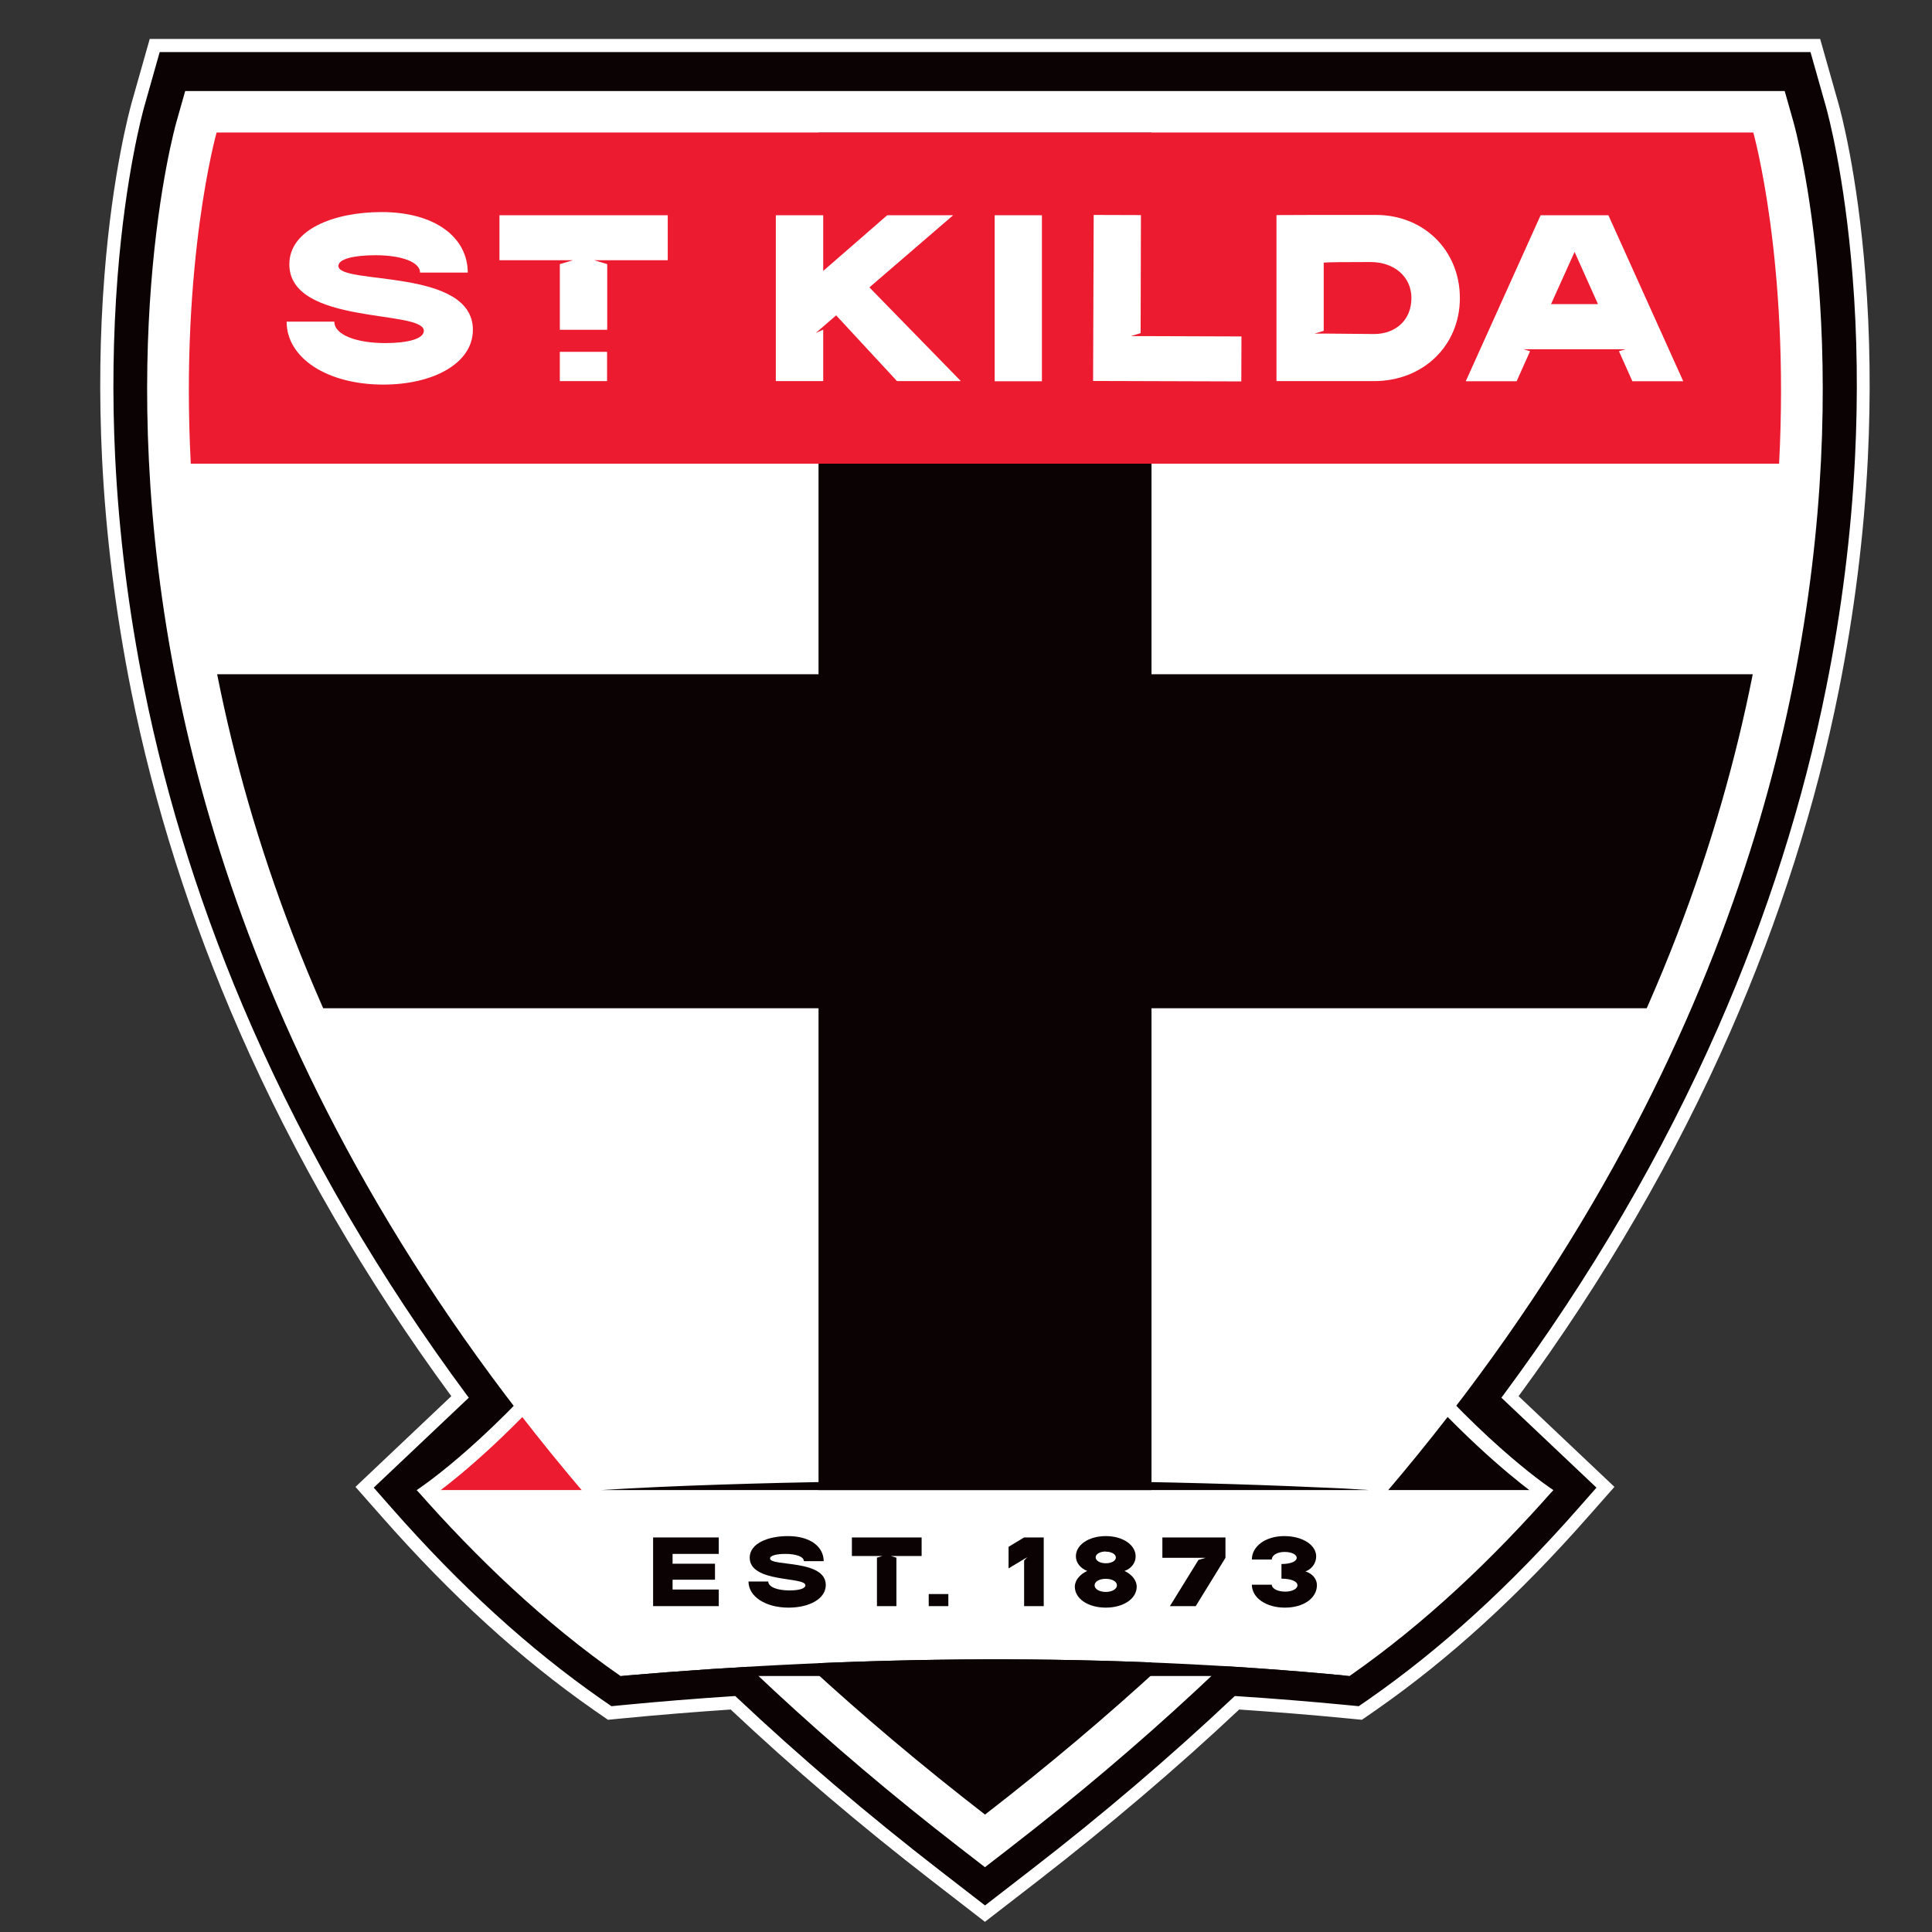 <?xml version="1.0" encoding="UTF-8"?>
<svg id="Suns" xmlns="http://www.w3.org/2000/svg" width="128" height="128" xmlns:xlink="http://www.w3.org/1999/xlink" viewBox="0 0 128 128">
  <rect x="0" y="0" width="128" height="128" fill="#333333" stroke="none"/>
  <defs>
    <style>
      .cls-1 {
        fill: #ed1b2f;
      }

      .cls-2 {
        fill: #fff;
      }

      .cls-3 {
        fill: none;
      }

      .cls-4 {
        fill: #0a0203;
      }

      .cls-5 {
        clip-path: url(#clippath-1);
      }

      .cls-6 {
        clip-path: url(#clippath-3);
      }

      .cls-7 {
        clip-path: url(#clippath-2);
      }

      .cls-8 {
        clip-path: url(#clippath);
      }
    </style>
    <clipPath id="clippath">
      <rect class="cls-3" x="-6.83" y="-7.38" width="144.18" height="144.67"/>
    </clipPath>
    <clipPath id="clippath-1">
      <rect class="cls-3" x="-6.83" y="-7.38" width="144.18" height="144.67"/>
    </clipPath>
    <clipPath id="clippath-2">
      <path class="cls-3" d="M65.26,8.79H14.35S-2.41,67.89,65.26,120.22C132.92,67.89,116.16,8.79,116.16,8.79h-50.91Z"/>
    </clipPath>
    <clipPath id="clippath-3">
      <rect class="cls-3" x="-6.83" y="-7.38" width="144.18" height="144.67"/>
    </clipPath>
  </defs>
  <g class="cls-8">
    <g class="cls-5">
      <path class="cls-4" d="M61.94,124.22c-4.72-3.65-9.22-7.49-13.38-11.4-2.43.16-4.85.35-7.2.58l-.98.1-.81-.56c-4.8-3.35-9.37-7.52-13.98-12.75l-1.45-1.64,6.32-5.98c-5.75-7.78-10.52-15.98-14.2-24.35-3.24-7.39-5.65-14.99-7.17-22.56-1.02-5.1-1.66-10.25-1.91-15.32-.2-4.09-.15-8.14.16-12.03.53-6.77,1.65-10.87,1.78-11.31l1.12-3.96h110.01l1.12,3.96c.13.44,1.25,4.54,1.78,11.31.31,3.9.36,7.95.16,12.03-.25,5.07-.89,10.22-1.91,15.32-1.52,7.58-3.93,15.17-7.17,22.56-3.67,8.38-8.45,16.57-14.2,24.35l6.32,5.98-1.45,1.64c-4.61,5.23-9.18,9.4-13.98,12.75l-.81.56-.98-.1c-2.34-.23-4.76-.42-7.2-.58-4.16,3.92-8.66,7.75-13.38,11.4l-3.32,2.56-3.31-2.56Z"/>
      <path class="cls-2" d="M120.08,3.27l.5,1.77.57,2.01c.13.44,1.24,4.51,1.77,11.26.3,3.89.36,7.92.16,12-.25,5.06-.89,10.2-1.91,15.28-1.51,7.56-3.92,15.14-7.16,22.51-3.7,8.43-8.5,16.66-14.3,24.48l6.31,5.97-1.29,1.46c-4.6,5.22-9.15,9.37-13.94,12.71l-.73.51-.89-.09c-2.38-.23-4.84-.43-7.31-.59-4.17,3.94-8.69,7.79-13.44,11.46l-1.68,1.3-1.48,1.15-1.48-1.15-1.68-1.3c-4.75-3.67-9.27-7.52-13.44-11.46-2.47.16-4.93.36-7.31.59l-.89.09-.73-.51c-4.78-3.33-9.34-7.49-13.94-12.71l-1.29-1.46,6.31-5.97c-5.8-7.82-10.6-16.05-14.3-24.48-3.23-7.38-5.64-14.95-7.16-22.51-1.02-5.08-1.66-10.22-1.91-15.28-.2-4.08-.15-8.11.16-12,.53-6.75,1.64-10.82,1.77-11.26l.57-2.01.5-1.77h109.64ZM120.45,2.77H10.07l-.1.36-.5,1.77-.57,2.01c-.13.45-1.25,4.56-1.79,11.36-.31,3.91-.36,7.97-.16,12.06.25,5.08.9,10.25,1.92,15.35,1.52,7.6,3.94,15.21,7.19,22.62,3.65,8.33,8.39,16.48,14.09,24.22l-5.99,5.67-.35.33.32.36,1.29,1.46c4.62,5.25,9.21,9.43,14.02,12.79l.73.51.15.1.18-.02.89-.09c2.31-.22,4.69-.42,7.08-.57,4.14,3.9,8.62,7.71,13.32,11.34l1.68,1.3,1.48,1.15.3.23.3-.23,1.48-1.15,1.68-1.3c4.7-3.63,9.18-7.45,13.32-11.34,2.39.16,4.77.35,7.08.57l.89.09.18.02.15-.1.73-.51c4.82-3.36,9.4-7.54,14.03-12.79l1.29-1.46.32-.36-.35-.33-5.99-5.67c5.7-7.74,10.44-15.89,14.09-24.22,3.25-7.41,5.67-15.02,7.19-22.62,1.02-5.11,1.67-10.27,1.92-15.35.2-4.1.15-8.16-.16-12.06-.53-6.8-1.66-10.91-1.79-11.36l-.57-2.01-.5-1.77-.1-.36Z"/>
      <path class="cls-2" d="M65.26,127.33l-3.58-2.77c-4.68-3.62-9.15-7.42-13.27-11.3-2.36.16-4.72.35-6.99.57l-1.14.11-.94-.65c-4.83-3.37-9.43-7.56-14.06-12.82l-1.73-1.96,6.35-6.01c-5.66-7.71-10.38-15.83-14.02-24.13-3.25-7.42-5.68-15.04-7.2-22.65-1.02-5.12-1.67-10.29-1.92-15.38-.2-4.11-.15-8.17.16-12.09.53-6.81,1.67-10.95,1.79-11.4l1.21-4.27h110.67l1.21,4.27c.13.45,1.26,4.58,1.79,11.4.31,3.91.36,7.98.16,12.09-.25,5.09-.9,10.26-1.92,15.38-1.52,7.61-3.95,15.23-7.2,22.65-3.64,8.3-8.35,16.41-14.02,24.13l6.35,6.01-1.73,1.96c-4.63,5.26-9.23,9.45-14.06,12.82l-.94.65-1.14-.11c-2.28-.22-4.63-.41-6.99-.57-4.13,3.88-8.6,7.68-13.27,11.3l-3.58,2.77ZM48.54,112.88l.06.06c4.14,3.89,8.61,7.7,13.31,11.33l3.35,2.59,3.35-2.59c4.69-3.63,9.17-7.44,13.31-11.33l.06-.06h.08c2.39.16,4.78.35,7.09.58l1,.1.83-.58c4.8-3.35,9.38-7.52,13.99-12.76l1.49-1.69-6.33-5.99.1-.13c5.69-7.73,10.43-15.87,14.07-24.19,3.24-7.4,5.66-14.99,7.18-22.58,1.02-5.1,1.66-10.25,1.91-15.33.2-4.09.15-8.14-.16-12.04-.53-6.78-1.65-10.88-1.78-11.32l-1.14-4H10.21l-1.14,4c-.13.45-1.25,4.55-1.78,11.32-.31,3.9-.36,7.95-.16,12.04.25,5.07.89,10.23,1.91,15.33,1.52,7.58,3.93,15.18,7.18,22.58,3.65,8.32,8.38,16.46,14.07,24.19l.1.13-6.33,5.99,1.49,1.69c4.61,5.24,9.19,9.41,13.99,12.76l.83.58,1-.1c2.31-.22,4.69-.42,7.09-.57h.08ZM65.26,126.7l-3.28-2.53c-4.73-3.65-9.23-7.5-13.39-11.42-2.44.16-4.87.35-7.22.58l-.96.09-.79-.55c-4.8-3.34-9.36-7.51-13.97-12.74l-1.41-1.6,6.32-5.98c-5.76-7.79-10.54-16-14.22-24.39-3.24-7.39-5.65-14.98-7.17-22.55-1.02-5.09-1.66-10.24-1.91-15.31-.2-4.08-.15-8.13.16-12.02.53-6.76,1.65-10.85,1.78-11.3l1.11-3.91h109.92l1.11,3.91c.13.44,1.25,4.54,1.78,11.3.31,3.89.36,7.94.16,12.02-.25,5.07-.89,10.22-1.91,15.31-1.52,7.57-3.93,15.16-7.17,22.55-3.68,8.39-8.46,16.6-14.22,24.39l6.32,5.98-1.41,1.6c-4.61,5.23-9.17,9.39-13.97,12.74l-.79.55-.96-.09c-2.36-.23-4.79-.42-7.22-.58-4.16,3.92-8.67,7.76-13.39,11.42l-3.28,2.53ZM48.72,112.37l.06.06c4.17,3.93,8.69,7.78,13.43,11.45l3.05,2.36,3.05-2.36c4.74-3.66,9.26-7.52,13.43-11.45l.06-.06h.08c2.47.16,4.93.36,7.32.59l.82.08.68-.47c4.77-3.33,9.32-7.47,13.9-12.68l1.17-1.33-6.3-5.96.1-.13c5.79-7.81,10.59-16.03,14.28-24.45,3.23-7.37,5.63-14.93,7.14-22.47,1.02-5.07,1.66-10.2,1.91-15.25.2-4.07.15-8.1-.16-11.98-.53-6.73-1.64-10.79-1.76-11.23l-1.03-3.64H10.58l-1.03,3.64c-.12.44-1.23,4.5-1.76,11.23-.3,3.88-.36,7.91-.16,11.98.25,5.05.89,10.18,1.91,15.25,1.51,7.55,3.91,15.11,7.14,22.47,3.69,8.41,8.49,16.64,14.28,24.45l.1.13-6.3,5.96,1.17,1.33c4.58,5.21,9.13,9.35,13.9,12.68l.68.47.82-.08c2.39-.23,4.85-.43,7.32-.59h.08Z"/>
      <path class="cls-1" d="M28.51,98.77c1.81-1.31,5.46-4.42,9.4-9.06,3.9-4.6,9.28-12.08,14.12-22.82l-11.82,42.23-11.7-10.35Z"/>
      <path class="cls-2" d="M50.49,71.01l-10.48,37.45-10.91-9.66c1.51-1.14,4.95-3.97,9.09-8.84,3.42-4.03,7.97-10.26,12.3-18.95M53.99,61.25c-5.29,13.55-11.71,22.74-16.37,28.22-4.26,5.02-8.1,8.17-9.72,9.27l12.5,11.06,13.59-48.55Z"/>
      <path class="cls-2" d="M52.94,64.33l-12.63,45.14-12.11-10.71c1.73-1.21,5.45-4.32,9.56-9.17,3.27-3.85,6.33-8.21,9.08-12.97,2.23-3.85,4.27-7.96,6.09-12.29M55.39,56.95c-10.7,30.73-27.78,41.77-27.78,41.77l12.9,11.41,14.88-53.18Z"/>
      <path class="cls-4" d="M78.49,66.9c4.84,10.74,10.22,18.22,14.12,22.82,3.94,4.64,7.59,7.75,9.4,9.06l-11.7,10.35-11.82-42.23Z"/>
      <path class="cls-2" d="M80.03,71.01c4.33,8.69,8.88,14.92,12.3,18.95,4.14,4.87,7.59,7.7,9.09,8.84l-10.91,9.66-10.48-37.45ZM76.53,61.25l13.59,48.55,12.5-11.06c-1.62-1.1-5.45-4.25-9.72-9.27-4.66-5.48-11.08-14.67-16.37-28.22"/>
      <path class="cls-2" d="M77.58,64.33c1.82,4.33,3.86,8.44,6.09,12.29,2.76,4.76,5.82,9.12,9.08,12.97,4.11,4.84,7.83,7.95,9.56,9.17l-12.11,10.71-12.63-45.14ZM75.13,56.95l14.88,53.18,12.9-11.41s-17.08-11.05-27.78-41.77"/>
      <path class="cls-2" d="M116.16,8.79H14.35S-2.41,67.89,65.26,120.22C132.92,67.89,116.16,8.79,116.16,8.79"/>
      <path class="cls-2" d="M65.26,123.71l-1.68-1.3C27.95,94.86,15.72,65.34,11.73,45.43c-4.35-21.72-.21-36.77-.03-37.39l.57-2.01h105.97l.57,2.01c.18.63,4.32,15.67-.03,37.39-3.99,19.91-16.22,49.43-51.85,76.98l-1.68,1.3ZM16.55,11.55c-.33,1.67-.77,4.33-1.03,7.79-.44,5.64-.5,14.61,1.68,25.31,3.78,18.59,15.22,46.06,48.07,72.07,32.85-26.02,44.28-53.48,48.07-72.07,2.18-10.7,2.11-19.67,1.68-25.31-.27-3.45-.7-6.12-1.03-7.79H16.55Z"/>
      <path class="cls-2" d="M116.16,8.79H14.35S-2.41,67.89,65.26,120.22C132.92,67.89,116.16,8.79,116.16,8.79"/>
    </g>
    <g class="cls-7">
      <polygon class="cls-4" points="144.22 44.67 76.29 44.67 76.29 -32.17 54.23 -32.17 54.23 44.67 -13.7 44.67 -13.7 66.8 54.23 66.8 54.23 143.64 76.29 143.64 76.29 66.8 144.22 66.8 144.22 44.67"/>
    </g>
    <g class="cls-6">
      <path class="cls-1" d="M117.87,30.72c.7-13.42-1.71-21.94-1.71-21.94H14.35s-2.41,8.52-1.71,21.94h105.23Z"/>
      <path class="cls-2" d="M27.61,98.72c3.98,4.52,8.45,8.8,13.5,12.32,16.03-1.38,32.26-1.56,48.3,0,5.05-3.52,9.52-7.8,13.5-12.32-25.1,0-50.2,0-75.3,0"/>
      <path class="cls-4" d="M41.11,111.04c16.03-1.38,32.26-1.56,48.3,0"/>
      <path class="cls-2" d="M18.99,21.31h3.16c0,.87,1.45,1.42,3.38,1.42,1.51,0,2.55-.29,2.55-.81,0-1.43-8.91-.34-8.91-4.41,0-2.3,2.95-3.46,6.11-3.46,3.6,0,5.71,1.72,5.71,4.01h-3.16c0-.71-1.26-1.15-2.94-1.15-1.46,0-2.47.25-2.47.71,0,1.28,8.91.1,8.91,4.23,0,2.23-2.64,3.63-5.93,3.63-3.77,0-6.41-1.79-6.41-4.16"/>
      <rect class="cls-2" x="65.9" y="14.26" width="3.13" height="11"/>
      <rect class="cls-2" x="37.09" y="23.31" width="3.13" height="1.94"/>
      <path class="cls-2" d="M91.15,14.24h-4.03s-2.55.01-2.55.01v11h6.46c3.26,0,5.69-2.35,5.69-5.5s-2.38-5.51-5.56-5.51M91.03,22.13l-3.25-.03h-.68l.6-.18v-4.52c.19-.03,1.52-.04,3.09-.04s2.72.96,2.72,2.39-1.02,2.38-2.48,2.38"/>
      <polygon class="cls-2" points="57.6 19.04 63.15 14.26 58.78 14.26 54.54 17.95 54.54 14.26 51.4 14.26 51.4 25.25 54.54 25.25 54.54 21.84 54.05 22.06 55.4 20.89 55.44 20.94 59.43 25.25 63.66 25.25 57.6 19.04"/>
      <path class="cls-2" d="M106.57,14.26h-4.5l-4.96,11h3.37l.89-1.99-.43-.13h6.75l-.43.13.89,1.99h3.37l-4.96-11ZM102.76,20.15l1.56-3.46,1.55,3.46h-3.11Z"/>
      <polygon class="cls-2" points="33.09 14.26 33.09 17.24 36.44 17.24 36.97 17.24 37.09 17.24 37.96 17.24 37.09 17.5 37.09 21.85 40.23 21.85 40.23 17.5 39.36 17.24 40.23 17.24 40.59 17.24 40.88 17.24 44.24 17.24 44.24 14.26 33.09 14.26"/>
      <polygon class="cls-2" points="76.45 22.27 76.45 22.27 74.92 22.27 75.57 22.07 75.59 14.25 72.46 14.24 72.42 25.24 82.24 25.27 82.25 22.29 76.45 22.27"/>
      <polygon class="cls-4" points="43.27 106.41 47.62 106.41 47.62 105.31 44.56 105.31 44.56 104.66 47.37 104.66 47.37 103.6 44.56 103.6 44.56 102.95 47.62 102.95 47.62 101.86 43.27 101.86 43.27 106.41"/>
      <path class="cls-4" d="M51.02,103.25c0-.19.42-.3,1.02-.3.69,0,1.22.18,1.22.48h1.31c0-.95-.88-1.66-2.37-1.66-1.31,0-2.53.48-2.53,1.43,0,1.69,3.69,1.24,3.69,1.83,0,.22-.43.34-1.06.34-.8,0-1.4-.23-1.4-.59h-1.31c0,.98,1.1,1.73,2.66,1.73,1.36,0,2.46-.58,2.46-1.5,0-1.71-3.69-1.22-3.69-1.75"/>
      <path class="cls-4" d="M74.5,104.08c.44-.15.74-.53.74-.96,0-.77-.85-1.35-1.98-1.35s-1.98.58-1.98,1.34c0,.43.31.8.75.97-.48.22-.82.62-.82,1.04,0,.8.88,1.39,2.05,1.39s2.05-.59,2.05-1.39c0-.42-.33-.82-.81-1.04M73.26,102.8c.38,0,.67.17.67.39s-.29.38-.67.38-.67-.17-.67-.39.29-.39.67-.39M73.26,105.47c-.42,0-.74-.19-.74-.44s.32-.43.74-.43c.42,0,.74.18.74.43s-.32.44-.74.44"/>
      <path class="cls-4" d="M86.49,104.11c.42-.15.71-.55.71-.99,0-.77-.91-1.35-2.12-1.35s-2.14.66-2.14,1.55h1.32c0-.28.36-.5.84-.5s.81.17.81.39c0,.25-.43.41-1.01.41v.97c.61,0,1.06.17,1.06.44,0,.23-.34.42-.81.42-.5,0-.89-.2-.89-.46h-1.32c0,.87.94,1.52,2.19,1.52s2.12-.64,2.12-1.49c0-.42-.31-.77-.76-.91"/>
      <polygon class="cls-4" points="56.44 103.09 57.82 103.09 58.04 103.09 58.1 103.09 58.46 103.09 58.1 103.2 58.1 104.38 58.1 105 58.1 106.41 59.39 106.41 59.39 105 59.39 104.38 59.39 103.2 59.03 103.09 59.39 103.09 59.54 103.09 59.67 103.09 61.06 103.09 61.06 101.86 56.44 101.86 56.44 103.09"/>
      <rect class="cls-4" x="61.53" y="105.61" width="1.3" height=".8"/>
      <polygon class="cls-4" points="66.82 102.48 66.82 103.91 67.85 103.29 68.06 103.17 67.85 103.39 67.85 106.41 69.15 106.41 69.15 101.86 67.85 101.86 66.82 102.48"/>
      <polygon class="cls-4" points="77.01 103.21 78.89 103.21 79.04 103.21 79.49 103.21 79.87 103.21 79.4 103.35 77.51 106.41 79.22 106.41 81.19 103.21 81.19 101.86 77.01 101.86 77.01 103.21"/>
      <path class="cls-4" d="M90.33,98.72c.12,0,.24,0,.36,0l-1.59-.1-1.59-.07c-10.32-.47-21.45-.54-31.79-.39-4.89.09-11.03.25-15.89.56.12,0,.24,0,.36,0h50.14Z"/>
    </g>
  </g>
</svg>